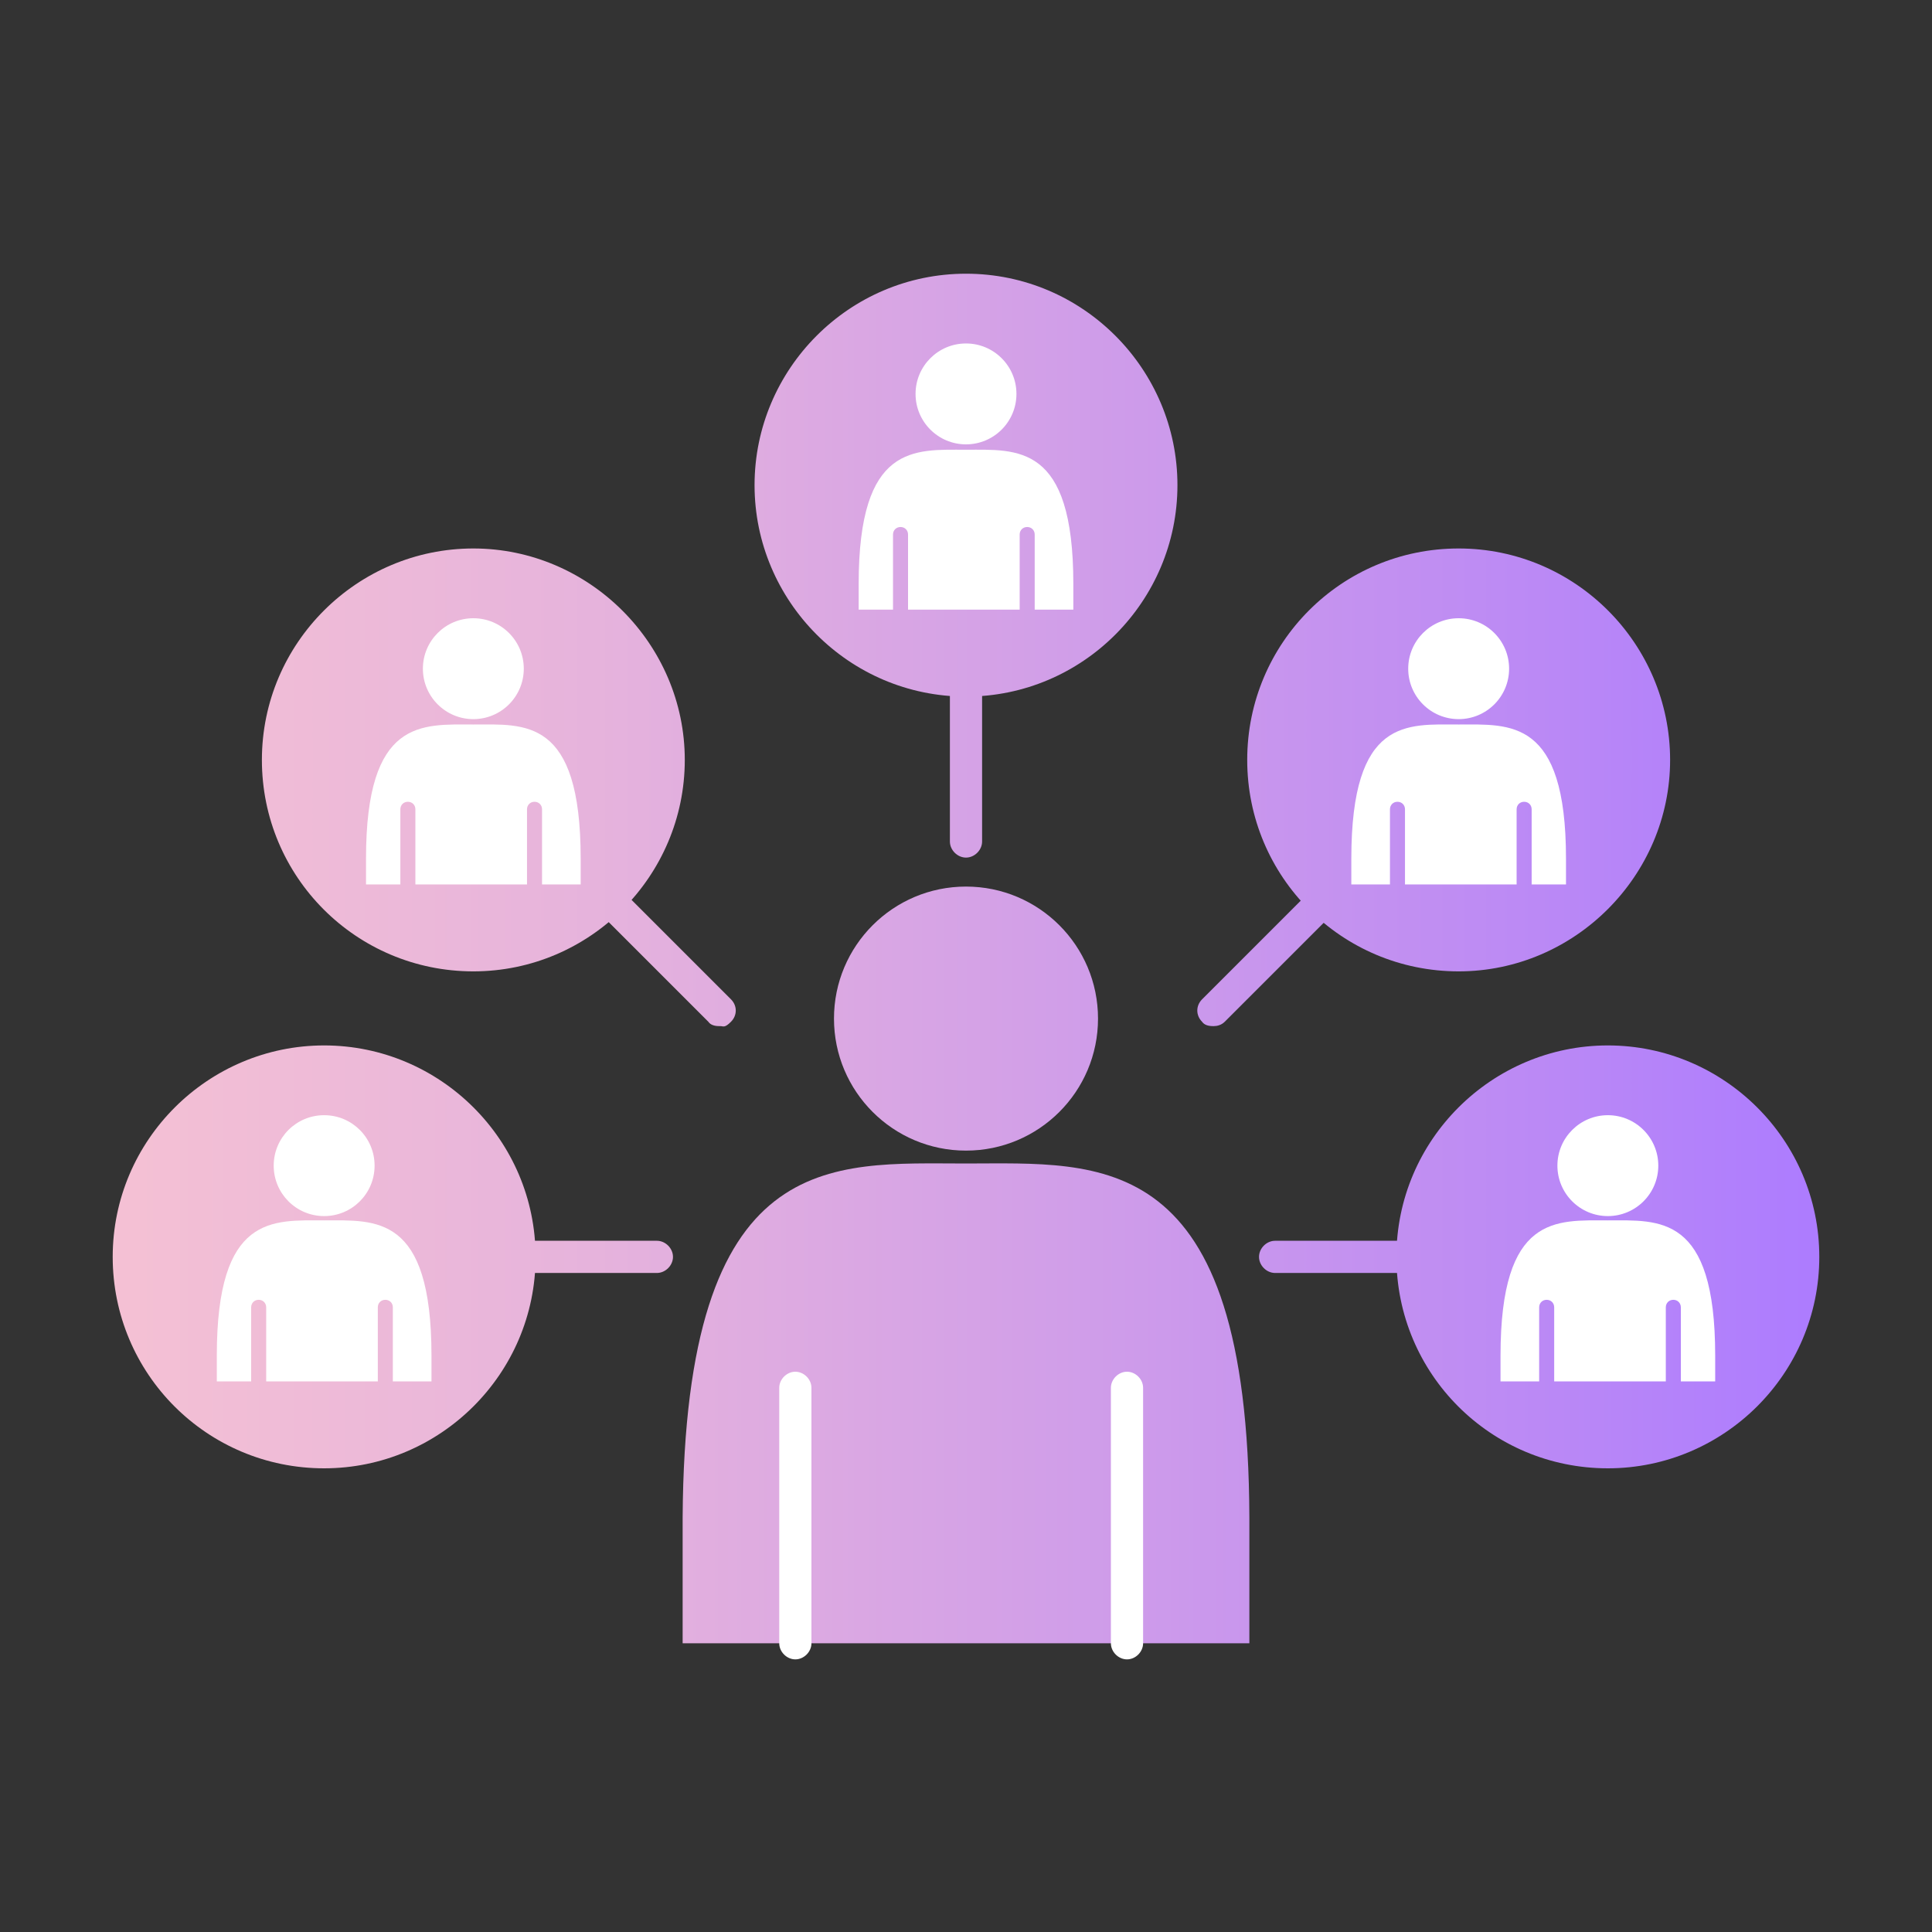 <?xml version="1.0" encoding="UTF-8"?>
<svg id="_レイヤー_2" xmlns="http://www.w3.org/2000/svg" xmlns:xlink="http://www.w3.org/1999/xlink" version="1.1" viewBox="0 0 180 180">
  <rect x="0" y="0" width="180" height="180" fill="#333333" stroke="none"/>
  <!-- Generator: Adobe Illustrator 29.5.1, SVG Export Plug-In . SVG Version: 2.1.0 Build 141)  -->
  <defs>
    <style>
      .st0 {
        fill: url(#_名称未設定グラデーション_9);
      }

      .st1 {
        fill: url(#_名称未設定グラデーション_6);
      }

      .st2 {
        fill: url(#_名称未設定グラデーション_5);
      }

      .st3 {
        fill: url(#_名称未設定グラデーション_4);
      }

      .st4 {
        fill: url(#_名称未設定グラデーション_3);
      }

      .st5 {
        fill: url(#_名称未設定グラデーション_2);
      }

      .st6 {
        fill: url(#_名称未設定グラデーション_8);
      }

      .st7 {
        fill: url(#_名称未設定グラデーション_7);
      }

      .st8 {
        fill: #fff;
      }

      .st9 {
        fill: url(#_名称未設定グラデーション);
      }

      .st10 {
        fill: url(#_名称未設定グラデーション_14);
      }

      .st11 {
        fill: url(#_名称未設定グラデーション_12);
      }

      .st12 {
        fill: url(#_名称未設定グラデーション_13);
      }

      .st13 {
        fill: url(#_名称未設定グラデーション_18);
      }

      .st14 {
        fill: url(#_名称未設定グラデーション_11);
      }

      .st15 {
        fill: url(#_名称未設定グラデーション_19);
      }

      .st16 {
        fill: url(#_名称未設定グラデーション_16);
      }

      .st17 {
        fill: url(#_名称未設定グラデーション_17);
      }

      .st18 {
        fill: url(#_名称未設定グラデーション_15);
      }

      .st19 {
        fill: url(#_名称未設定グラデーション_23);
      }

      .st20 {
        fill: url(#_名称未設定グラデーション_24);
      }

      .st21 {
        fill: url(#_名称未設定グラデーション_25);
      }

      .st22 {
        fill: url(#_名称未設定グラデーション_27);
      }

      .st23 {
        fill: url(#_名称未設定グラデーション_20);
      }

      .st24 {
        fill: url(#_名称未設定グラデーション_21);
      }

      .st25 {
        fill: url(#_名称未設定グラデーション_22);
      }

      .st26 {
        fill: url(#_名称未設定グラデーション_26);
      }

      .st27 {
        fill: url(#_名称未設定グラデーション_10);
      }
    </style>
    <linearGradient id="_名称未設定グラデーション" data-name="名称未設定グラデーション" x1="6" y1="52.1" x2="170.4" y2="52.1" gradientTransform="translate(0 182.9) scale(1 -1)" gradientUnits="userSpaceOnUse">
      <stop offset="0" stop-color="#f6c2d3"/>
      <stop offset=".3" stop-color="#e6b3dc"/>
      <stop offset=".8" stop-color="#be8cf3"/>
      <stop offset="1" stop-color="#ac7bff"/>
    </linearGradient>
    <linearGradient id="_名称未設定グラデーション_2" data-name="名称未設定グラデーション 2" x1="6" y1="88" x2="170.4" y2="88" gradientTransform="translate(0 182.9) scale(1 -1)" gradientUnits="userSpaceOnUse">
      <stop offset="0" stop-color="#f6c2d3"/>
      <stop offset=".3" stop-color="#e6b3dc"/>
      <stop offset=".8" stop-color="#be8cf3"/>
      <stop offset="1" stop-color="#ac7bff"/>
    </linearGradient>
    <linearGradient id="_名称未設定グラデーション_3" data-name="名称未設定グラデーション 3" x1="6" y1="137.7" x2="170.4" y2="137.7" gradientTransform="translate(0 182.9) scale(1 -1)" gradientUnits="userSpaceOnUse">
      <stop offset="0" stop-color="#f6c2d3"/>
      <stop offset=".3" stop-color="#e6b3dc"/>
      <stop offset=".8" stop-color="#be8cf3"/>
      <stop offset="1" stop-color="#ac7bff"/>
    </linearGradient>
    <linearGradient id="_名称未設定グラデーション_4" data-name="名称未設定グラデーション 4" x1="6" y1="137.7" x2="170.4" y2="137.7" gradientTransform="translate(0 182.9) scale(1 -1)" gradientUnits="userSpaceOnUse">
      <stop offset="0" stop-color="#f6c2d3"/>
      <stop offset=".3" stop-color="#e6b3dc"/>
      <stop offset=".8" stop-color="#be8cf3"/>
      <stop offset="1" stop-color="#ac7bff"/>
    </linearGradient>
    <linearGradient id="_名称未設定グラデーション_5" data-name="名称未設定グラデーション 5" x1="6" y1="129.6" x2="170.4" y2="129.6" gradientTransform="translate(0 182.9) scale(1 -1)" gradientUnits="userSpaceOnUse">
      <stop offset="0" stop-color="#f6c2d3"/>
      <stop offset=".3" stop-color="#e6b3dc"/>
      <stop offset=".8" stop-color="#be8cf3"/>
      <stop offset="1" stop-color="#ac7bff"/>
    </linearGradient>
    <linearGradient id="_名称未設定グラデーション_6" data-name="名称未設定グラデーション 6" x1="6" y1="129.6" x2="170.4" y2="129.6" gradientTransform="translate(0 182.9) scale(1 -1)" gradientUnits="userSpaceOnUse">
      <stop offset="0" stop-color="#f6c2d3"/>
      <stop offset=".3" stop-color="#e6b3dc"/>
      <stop offset=".8" stop-color="#be8cf3"/>
      <stop offset="1" stop-color="#ac7bff"/>
    </linearGradient>
    <linearGradient id="_名称未設定グラデーション_7" data-name="名称未設定グラデーション 7" x1="6" y1="112.1" x2="170.4" y2="112.1" gradientTransform="translate(0 182.9) scale(1 -1)" gradientUnits="userSpaceOnUse">
      <stop offset="0" stop-color="#f6c2d3"/>
      <stop offset=".3" stop-color="#e6b3dc"/>
      <stop offset=".8" stop-color="#be8cf3"/>
      <stop offset="1" stop-color="#ac7bff"/>
    </linearGradient>
    <linearGradient id="_名称未設定グラデーション_8" data-name="名称未設定グラデーション 8" x1="6" y1="112.1" x2="170.4" y2="112.1" gradientTransform="translate(0 182.9) scale(1 -1)" gradientUnits="userSpaceOnUse">
      <stop offset="0" stop-color="#f6c2d3"/>
      <stop offset=".3" stop-color="#e6b3dc"/>
      <stop offset=".8" stop-color="#be8cf3"/>
      <stop offset="1" stop-color="#ac7bff"/>
    </linearGradient>
    <linearGradient id="_名称未設定グラデーション_9" data-name="名称未設定グラデーション 9" x1="6" y1="104" x2="170.4" y2="104" gradientTransform="translate(0 182.9) scale(1 -1)" gradientUnits="userSpaceOnUse">
      <stop offset="0" stop-color="#f6c2d3"/>
      <stop offset=".3" stop-color="#e6b3dc"/>
      <stop offset=".8" stop-color="#be8cf3"/>
      <stop offset="1" stop-color="#ac7bff"/>
    </linearGradient>
    <linearGradient id="_名称未設定グラデーション_10" data-name="名称未設定グラデーション 10" x1="6" y1="104" x2="170.4" y2="104" gradientTransform="translate(0 182.9) scale(1 -1)" gradientUnits="userSpaceOnUse">
      <stop offset="0" stop-color="#f6c2d3"/>
      <stop offset=".3" stop-color="#e6b3dc"/>
      <stop offset=".8" stop-color="#be8cf3"/>
      <stop offset="1" stop-color="#ac7bff"/>
    </linearGradient>
    <linearGradient id="_名称未設定グラデーション_11" data-name="名称未設定グラデーション 11" x1="6" y1="65.8" x2="170.4" y2="65.8" gradientTransform="translate(0 182.9) scale(1 -1)" gradientUnits="userSpaceOnUse">
      <stop offset="0" stop-color="#f6c2d3"/>
      <stop offset=".3" stop-color="#e6b3dc"/>
      <stop offset=".8" stop-color="#be8cf3"/>
      <stop offset="1" stop-color="#ac7bff"/>
    </linearGradient>
    <linearGradient id="_名称未設定グラデーション_12" data-name="名称未設定グラデーション 12" x1="6" y1="65.8" x2="170.4" y2="65.8" gradientTransform="translate(0 182.9) scale(1 -1)" gradientUnits="userSpaceOnUse">
      <stop offset="0" stop-color="#f6c2d3"/>
      <stop offset=".3" stop-color="#e6b3dc"/>
      <stop offset=".8" stop-color="#be8cf3"/>
      <stop offset="1" stop-color="#ac7bff"/>
    </linearGradient>
    <linearGradient id="_名称未設定グラデーション_13" data-name="名称未設定グラデーション 13" x1="6" y1="57.7" x2="170.4" y2="57.7" gradientTransform="translate(0 182.9) scale(1 -1)" gradientUnits="userSpaceOnUse">
      <stop offset="0" stop-color="#f6c2d3"/>
      <stop offset=".3" stop-color="#e6b3dc"/>
      <stop offset=".8" stop-color="#be8cf3"/>
      <stop offset="1" stop-color="#ac7bff"/>
    </linearGradient>
    <linearGradient id="_名称未設定グラデーション_14" data-name="名称未設定グラデーション 14" x1="6" y1="57.7" x2="170.4" y2="57.7" gradientTransform="translate(0 182.9) scale(1 -1)" gradientUnits="userSpaceOnUse">
      <stop offset="0" stop-color="#f6c2d3"/>
      <stop offset=".3" stop-color="#e6b3dc"/>
      <stop offset=".8" stop-color="#be8cf3"/>
      <stop offset="1" stop-color="#ac7bff"/>
    </linearGradient>
    <linearGradient id="_名称未設定グラデーション_15" data-name="名称未設定グラデーション 15" x1="6" y1="112.1" x2="170.4" y2="112.1" gradientTransform="translate(0 182.9) scale(1 -1)" gradientUnits="userSpaceOnUse">
      <stop offset="0" stop-color="#f6c2d3"/>
      <stop offset=".3" stop-color="#e6b3dc"/>
      <stop offset=".8" stop-color="#be8cf3"/>
      <stop offset="1" stop-color="#ac7bff"/>
    </linearGradient>
    <linearGradient id="_名称未設定グラデーション_16" data-name="名称未設定グラデーション 16" x1="6" y1="112.1" x2="170.4" y2="112.1" gradientTransform="translate(0 182.9) scale(1 -1)" gradientUnits="userSpaceOnUse">
      <stop offset="0" stop-color="#f6c2d3"/>
      <stop offset=".3" stop-color="#e6b3dc"/>
      <stop offset=".8" stop-color="#be8cf3"/>
      <stop offset="1" stop-color="#ac7bff"/>
    </linearGradient>
    <linearGradient id="_名称未設定グラデーション_17" data-name="名称未設定グラデーション 17" x1="6" y1="104" x2="170.4" y2="104" gradientTransform="translate(0 182.9) scale(1 -1)" gradientUnits="userSpaceOnUse">
      <stop offset="0" stop-color="#f6c2d3"/>
      <stop offset=".3" stop-color="#e6b3dc"/>
      <stop offset=".8" stop-color="#be8cf3"/>
      <stop offset="1" stop-color="#ac7bff"/>
    </linearGradient>
    <linearGradient id="_名称未設定グラデーション_18" data-name="名称未設定グラデーション 18" x1="6" y1="104" x2="170.4" y2="104" gradientTransform="translate(0 182.9) scale(1 -1)" gradientUnits="userSpaceOnUse">
      <stop offset="0" stop-color="#f6c2d3"/>
      <stop offset=".3" stop-color="#e6b3dc"/>
      <stop offset=".8" stop-color="#be8cf3"/>
      <stop offset="1" stop-color="#ac7bff"/>
    </linearGradient>
    <linearGradient id="_名称未設定グラデーション_19" data-name="名称未設定グラデーション 19" x1="6" y1="65.8" x2="170.4" y2="65.8" gradientTransform="translate(0 182.9) scale(1 -1)" gradientUnits="userSpaceOnUse">
      <stop offset="0" stop-color="#f6c2d3"/>
      <stop offset=".3" stop-color="#e6b3dc"/>
      <stop offset=".8" stop-color="#be8cf3"/>
      <stop offset="1" stop-color="#ac7bff"/>
    </linearGradient>
    <linearGradient id="_名称未設定グラデーション_20" data-name="名称未設定グラデーション 20" x1="6" y1="65.8" x2="170.4" y2="65.8" gradientTransform="translate(0 182.9) scale(1 -1)" gradientUnits="userSpaceOnUse">
      <stop offset="0" stop-color="#f6c2d3"/>
      <stop offset=".3" stop-color="#e6b3dc"/>
      <stop offset=".8" stop-color="#be8cf3"/>
      <stop offset="1" stop-color="#ac7bff"/>
    </linearGradient>
    <linearGradient id="_名称未設定グラデーション_21" data-name="名称未設定グラデーション 21" x1="6" y1="57.7" x2="170.4" y2="57.7" gradientTransform="translate(0 182.9) scale(1 -1)" gradientUnits="userSpaceOnUse">
      <stop offset="0" stop-color="#f6c2d3"/>
      <stop offset=".3" stop-color="#e6b3dc"/>
      <stop offset=".8" stop-color="#be8cf3"/>
      <stop offset="1" stop-color="#ac7bff"/>
    </linearGradient>
    <linearGradient id="_名称未設定グラデーション_22" data-name="名称未設定グラデーション 22" x1="6" y1="57.7" x2="170.4" y2="57.7" gradientTransform="translate(0 182.9) scale(1 -1)" gradientUnits="userSpaceOnUse">
      <stop offset="0" stop-color="#f6c2d3"/>
      <stop offset=".3" stop-color="#e6b3dc"/>
      <stop offset=".8" stop-color="#be8cf3"/>
      <stop offset="1" stop-color="#ac7bff"/>
    </linearGradient>
    <linearGradient id="_名称未設定グラデーション_23" data-name="名称未設定グラデーション 23" x1="6" y1="111.9" x2="170.4" y2="111.9" gradientTransform="translate(0 182.9) scale(1 -1)" gradientUnits="userSpaceOnUse">
      <stop offset="0" stop-color="#f6c2d3"/>
      <stop offset=".3" stop-color="#e6b3dc"/>
      <stop offset=".8" stop-color="#be8cf3"/>
      <stop offset="1" stop-color="#ac7bff"/>
    </linearGradient>
    <linearGradient id="_名称未設定グラデーション_24" data-name="名称未設定グラデーション 24" x1="6" y1="93.9" x2="170.4" y2="93.9" gradientTransform="translate(0 182.9) scale(1 -1)" gradientUnits="userSpaceOnUse">
      <stop offset="0" stop-color="#f6c2d3"/>
      <stop offset=".3" stop-color="#e6b3dc"/>
      <stop offset=".8" stop-color="#be8cf3"/>
      <stop offset="1" stop-color="#ac7bff"/>
    </linearGradient>
    <linearGradient id="_名称未設定グラデーション_25" data-name="名称未設定グラデーション 25" x1="6" y1="65.8" x2="170.4" y2="65.8" gradientTransform="translate(0 182.9) scale(1 -1)" gradientUnits="userSpaceOnUse">
      <stop offset="0" stop-color="#f6c2d3"/>
      <stop offset=".3" stop-color="#e6b3dc"/>
      <stop offset=".8" stop-color="#be8cf3"/>
      <stop offset="1" stop-color="#ac7bff"/>
    </linearGradient>
    <linearGradient id="_名称未設定グラデーション_26" data-name="名称未設定グラデーション 26" x1="6" y1="93.9" x2="170.4" y2="93.9" gradientTransform="translate(0 182.9) scale(1 -1)" gradientUnits="userSpaceOnUse">
      <stop offset="0" stop-color="#f6c2d3"/>
      <stop offset=".3" stop-color="#e6b3dc"/>
      <stop offset=".8" stop-color="#be8cf3"/>
      <stop offset="1" stop-color="#ac7bff"/>
    </linearGradient>
    <linearGradient id="_名称未設定グラデーション_27" data-name="名称未設定グラデーション 27" x1="6" y1="65.8" x2="170.4" y2="65.8" gradientTransform="translate(0 182.9) scale(1 -1)" gradientUnits="userSpaceOnUse">
      <stop offset="0" stop-color="#f6c2d3"/>
      <stop offset=".3" stop-color="#e6b3dc"/>
      <stop offset=".8" stop-color="#be8cf3"/>
      <stop offset="1" stop-color="#ac7bff"/>
    </linearGradient>
  </defs>
  <g id="_ビジュアル">
    <g>
      <g>
        <path class="st9" d="M116.4,153.1v-11.7c-.1-34.6-13.8-33-26.4-33s-26.2-1.6-26.4,33v11.7"/>
        <circle class="st5" cx="90" cy="94.9" r="12.3"/>
        <path class="st8" d="M74.1,154.6c-.8,0-1.5-.7-1.5-1.5v-23.8c0-.8.7-1.5,1.5-1.5s1.5.7,1.5,1.5v23.8c0,.8-.7,1.5-1.5,1.5h0Z"/>
        <path class="st8" d="M105,154.6c-.8,0-1.5-.7-1.5-1.5v-23.8c0-.8.7-1.5,1.5-1.5s1.5.7,1.5,1.5v23.8c0,.8-.7,1.5-1.5,1.5h0Z"/>
      </g>
      <g>
        <g>
          <circle class="st4" cx="90" cy="45.2" r="18.3"/>
          <path class="st3" d="M90,64.9c-10.9,0-19.7-8.9-19.7-19.7s8.8-19.7,19.7-19.7,19.7,8.9,19.7,19.7-8.8,19.7-19.7,19.7h0ZM90,28.4c-9.3,0-16.8,7.5-16.8,16.8s7.5,16.8,16.8,16.8,16.8-7.5,16.8-16.8-7.5-16.8-16.8-16.8Z"/>
        </g>
        <g>
          <path class="st8" d="M100,56.8v-2.4c0-13.1-5.2-12.5-10-12.5s-10-.6-10,12.5v2.4"/>
          <circle class="st8" cx="90" cy="36.7" r="4.7"/>
          <path class="st2" d="M83.9,57.5c-.4,0-.7-.3-.7-.7v-7c0-.4.3-.7.7-.7s.7.3.7.7v7c0,.4-.3.7-.7.7Z"/>
          <path class="st1" d="M95.7,57.5c-.4,0-.7-.3-.7-.7v-7c0-.4.3-.7.7-.7s.7.3.7.7v7c0,.4-.3.7-.7.7Z"/>
        </g>
      </g>
      <g>
        <g>
          <circle class="st7" cx="44.1" cy="70.8" r="18.3"/>
          <path class="st6" d="M44.1,90.5c-10.9,0-19.7-8.8-19.7-19.7s8.9-19.7,19.7-19.7,19.7,8.9,19.7,19.7-8.8,19.7-19.7,19.7ZM44.1,54c-9.3,0-16.8,7.5-16.8,16.8s7.5,16.8,16.8,16.8,16.8-7.5,16.8-16.8-7.5-16.8-16.8-16.8Z"/>
        </g>
        <g>
          <path class="st8" d="M54.1,82.4v-2.4c0-13.2-5.2-12.5-10-12.5s-10-.6-10,12.5v2.4"/>
          <circle class="st8" cx="44.1" cy="62.3" r="4.7"/>
          <path class="st0" d="M38,83.1c-.4,0-.7-.3-.7-.7v-7c0-.4.3-.7.7-.7s.7.3.7.7v7c0,.4-.3.7-.7.7Z"/>
          <path class="st27" d="M49.8,83.1c-.4,0-.7-.3-.7-.7v-7c0-.4.3-.7.7-.7s.7.3.7.7v7c0,.4-.3.7-.7.7Z"/>
        </g>
      </g>
      <g>
        <g>
          <circle class="st14" cx="30.2" cy="117.1" r="18.3"/>
          <path class="st11" d="M30.2,136.8c-10.9,0-19.7-8.8-19.7-19.7s8.9-19.7,19.7-19.7,19.7,8.8,19.7,19.7-8.9,19.7-19.7,19.7ZM30.2,100.3c-9.3,0-16.8,7.5-16.8,16.8s7.5,16.8,16.8,16.8,16.8-7.5,16.8-16.8-7.5-16.8-16.8-16.8Z"/>
        </g>
        <g>
          <path class="st8" d="M40.2,128.7v-2.4c0-13.2-5.2-12.6-10-12.6s-10-.6-10,12.6v2.4"/>
          <path class="st8" d="M34.9,108.6c0,2.6-2.1,4.7-4.7,4.7s-4.7-2.1-4.7-4.7,2.1-4.7,4.7-4.7,4.7,2.1,4.7,4.7Z"/>
          <path class="st12" d="M24.1,129.5c-.4,0-.7-.3-.7-.7v-7c0-.4.3-.7.7-.7s.7.3.7.7v7c0,.4-.3.7-.7.7Z"/>
          <path class="st10" d="M35.9,129.5c-.4,0-.7-.3-.7-.7v-7c0-.4.3-.7.7-.7s.7.3.7.7v7c0,.4-.3.7-.7.7Z"/>
        </g>
      </g>
      <g>
        <g>
          <circle class="st18" cx="135.9" cy="70.8" r="18.3"/>
          <path class="st16" d="M135.9,90.5c-10.9,0-19.7-8.8-19.7-19.7s8.8-19.7,19.7-19.7,19.7,8.9,19.7,19.7-8.9,19.7-19.7,19.7ZM135.9,54c-9.3,0-16.8,7.5-16.8,16.8s7.5,16.8,16.8,16.8,16.8-7.5,16.8-16.8-7.5-16.8-16.8-16.8Z"/>
        </g>
        <g>
          <path class="st8" d="M125.9,82.4v-2.4c0-13.2,5.2-12.5,10-12.5s10-.6,10,12.5v2.4"/>
          <circle class="st8" cx="135.9" cy="62.3" r="4.7"/>
          <path class="st17" d="M142,83.1c-.4,0-.7-.3-.7-.7v-7c0-.4.3-.7.7-.7s.7.3.7.7v7c0,.4-.3.7-.7.7Z"/>
          <path class="st13" d="M130.2,83.1c-.4,0-.7-.3-.7-.7v-7c0-.4.3-.7.7-.7s.7.3.7.7v7c0,.4-.3.7-.7.7Z"/>
        </g>
      </g>
      <g>
        <g>
          <circle class="st15" cx="149.8" cy="117.1" r="18.3"/>
          <path class="st23" d="M149.8,136.8c-10.9,0-19.7-8.8-19.7-19.7s8.9-19.7,19.7-19.7,19.7,8.8,19.7,19.7-8.9,19.7-19.7,19.7ZM149.8,100.3c-9.3,0-16.8,7.5-16.8,16.8s7.5,16.8,16.8,16.8,16.8-7.5,16.8-16.8-7.5-16.8-16.8-16.8h0Z"/>
        </g>
        <g>
          <path class="st8" d="M139.8,128.7v-2.4c0-13.2,5.2-12.6,10-12.6s10-.6,10,12.6v2.4"/>
          <circle class="st8" cx="149.8" cy="108.6" r="4.7"/>
          <path class="st24" d="M155.9,129.5c-.4,0-.7-.3-.7-.7v-7c0-.4.3-.7.7-.7s.7.3.7.7v7c0,.4-.3.7-.7.7Z"/>
          <path class="st25" d="M144.1,129.5c-.4,0-.7-.3-.7-.7v-7c0-.4.3-.7.7-.7s.7.3.7.7v7c0,.4-.3.7-.7.7Z"/>
        </g>
      </g>
      <path class="st19" d="M90,79.9c-.8,0-1.5-.7-1.5-1.5v-15c0-.8.7-1.5,1.5-1.5s1.5.7,1.5,1.5v15c0,.8-.7,1.5-1.5,1.5Z"/>
      <path class="st20" d="M67,95.6c-.4,0-.8-.1-1-.4l-10.2-10.2c-.6-.6-.6-1.5,0-2.1s1.5-.6,2.1,0l10.2,10.2c.6.6.6,1.5,0,2.1s-.7.4-1,.4h0Z"/>
      <path class="st21" d="M61.2,118.6h-12.8c-.8,0-1.5-.7-1.5-1.5s.7-1.5,1.5-1.5h12.8c.8,0,1.5.7,1.5,1.5s-.7,1.5-1.5,1.5Z"/>
      <path class="st26" d="M113,95.6c-.4,0-.8-.1-1-.4-.6-.6-.6-1.5,0-2.1l10.2-10.2c.6-.6,1.5-.6,2.1,0s.6,1.5,0,2.1l-10.2,10.2c-.3.3-.7.4-1,.4h0Z"/>
      <path class="st22" d="M131.6,118.6h-12.8c-.8,0-1.5-.7-1.5-1.5s.7-1.5,1.5-1.5h12.8c.8,0,1.5.7,1.5,1.5s-.7,1.5-1.5,1.5Z"/>
    </g>
  </g>
</svg>